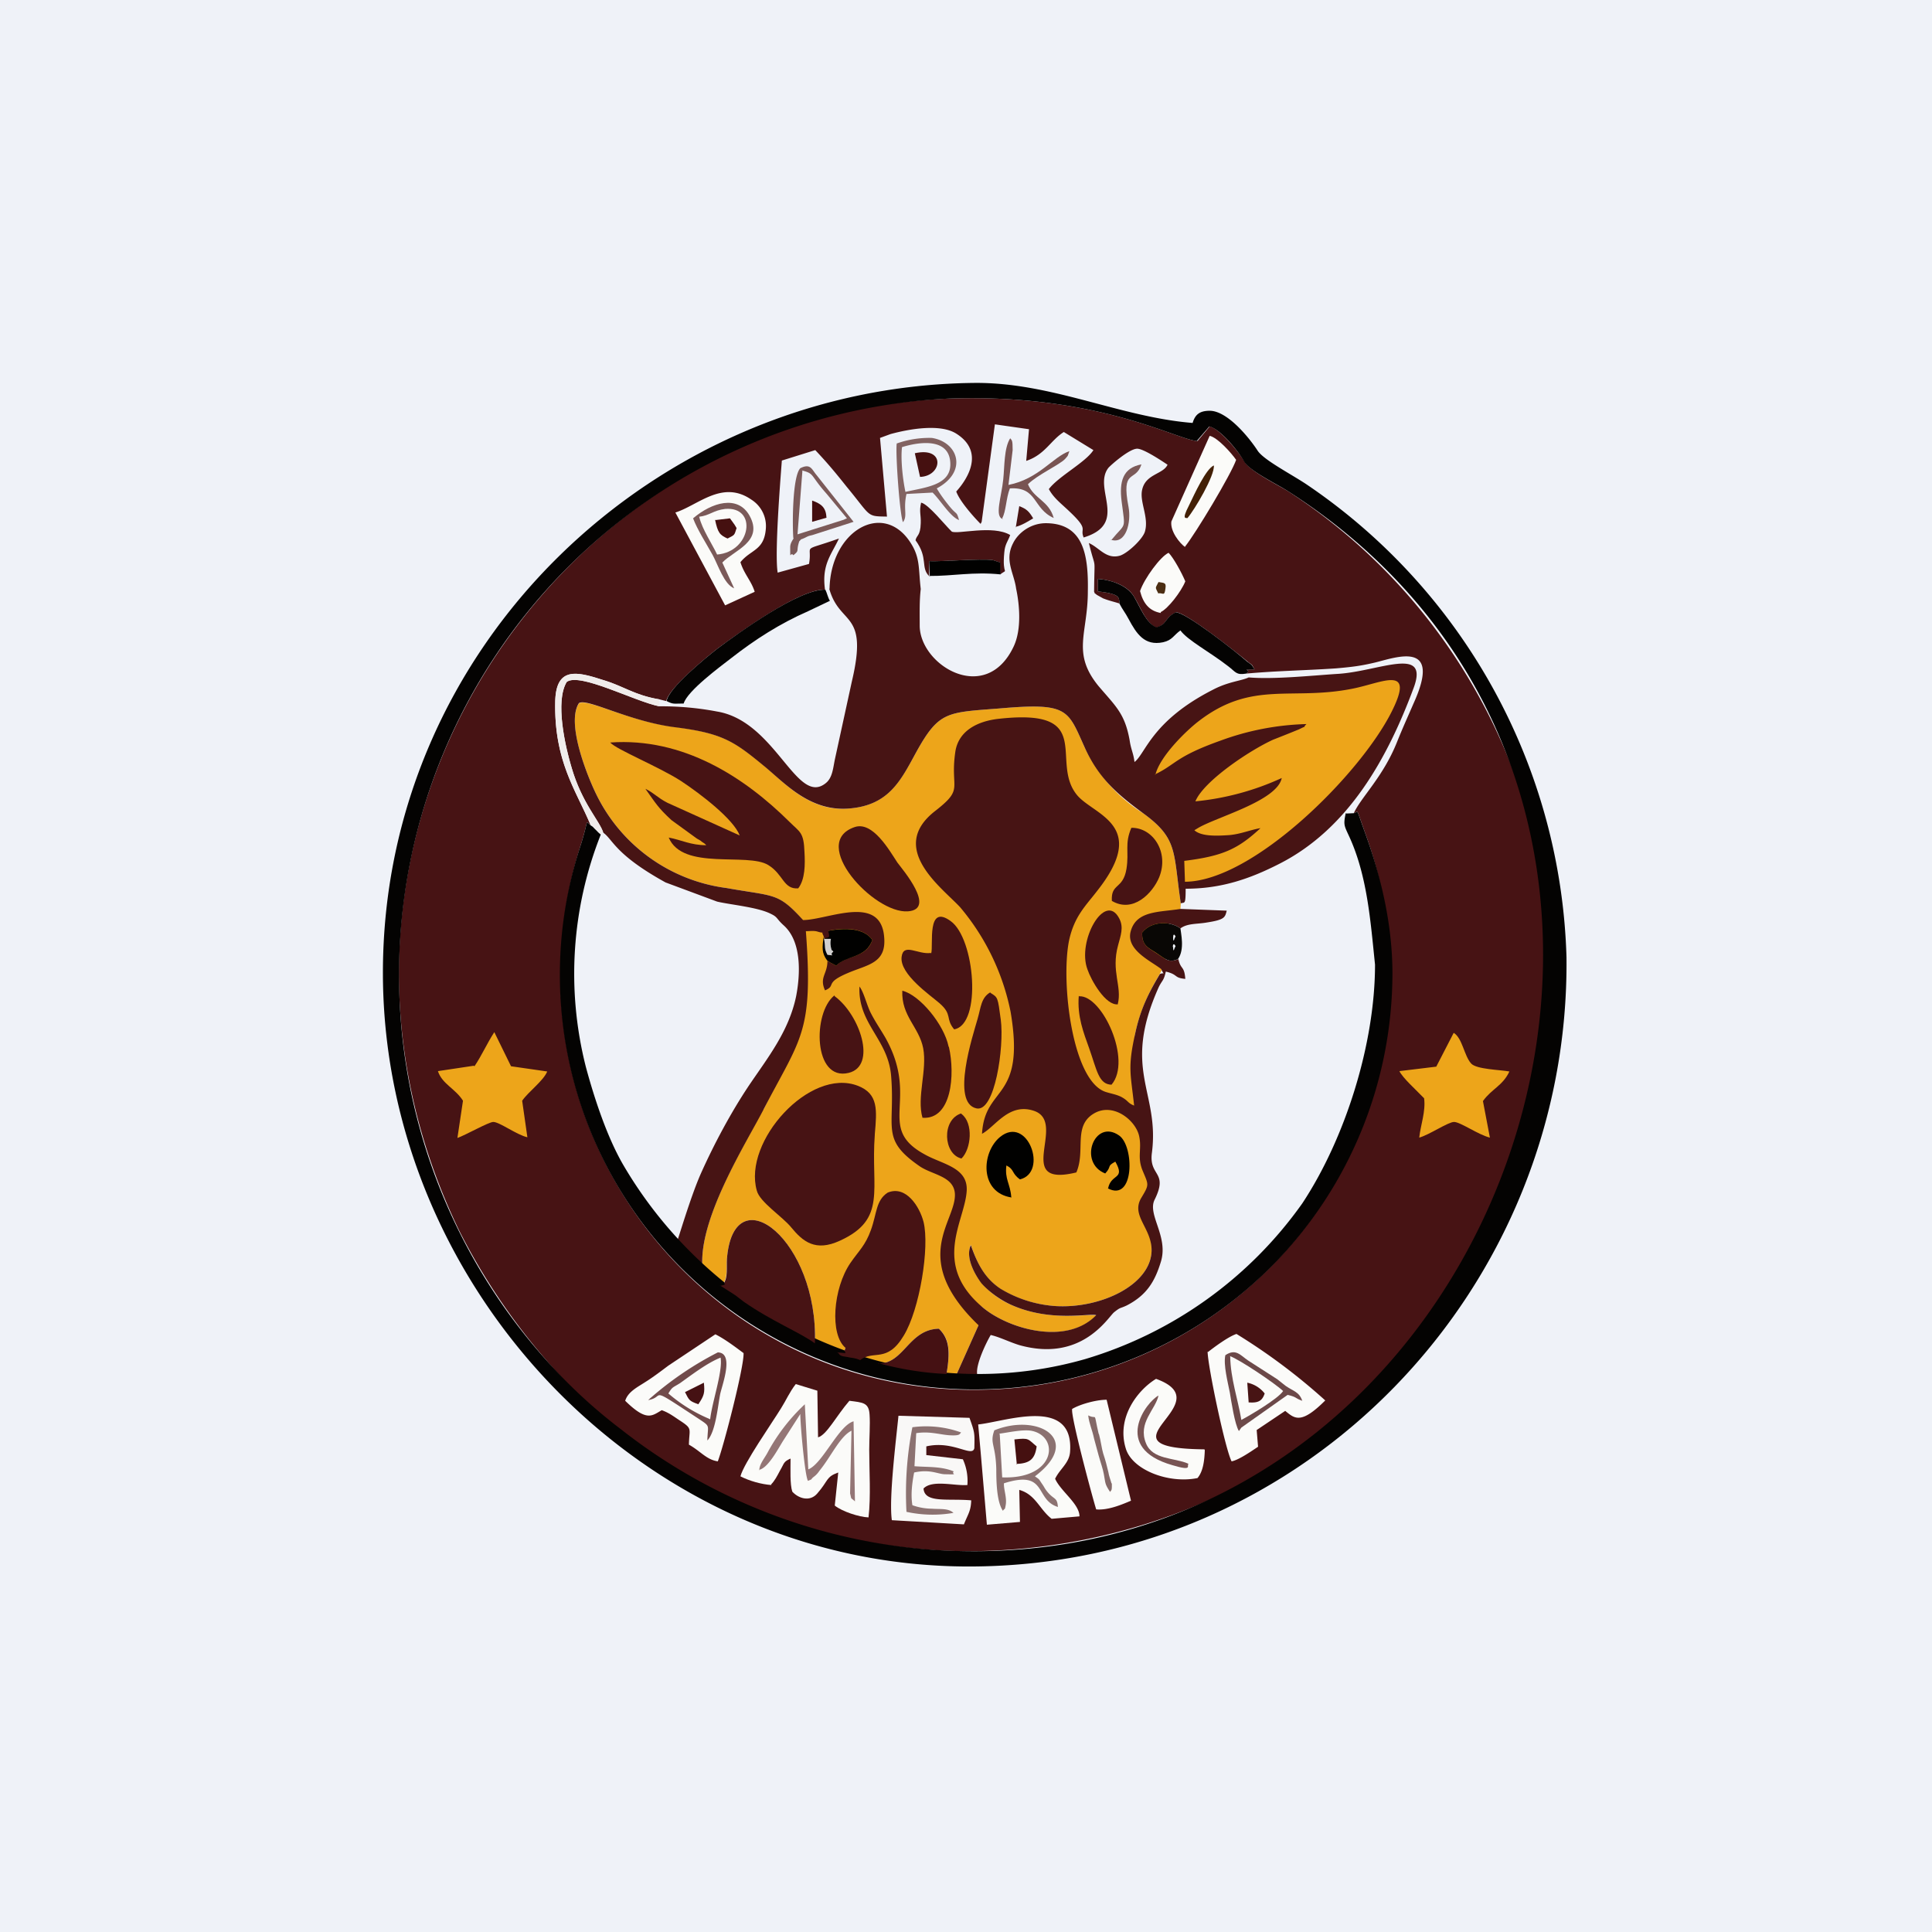 <?xml version="1.0" encoding="UTF-8"?>
<!-- generated by Finnhub -->
<svg viewBox="0 0 55.5 55.5" xmlns="http://www.w3.org/2000/svg">
<path d="M 0,0 H 55.5 V 55.5 H 0 Z" fill="rgb(239, 242, 248)"/>
<path d="M 31.42,16.975 C 31.48,17.09 31.39,16.99 31.51,17.09 L 31.69,17.19 C 31.87,17.26 31.98,17.28 32.17,17.34 C 32.11,17.2 32.27,17.07 31.54,16.99 V 16.63 C 31.92,16.66 32.38,16.81 32.57,17.13 C 32.77,17.45 32.92,17.9 33.22,18.03 C 33.54,17.93 33.44,17.76 33.78,17.59 C 34.04,17.57 35.48,18.71 35.82,18.99 C 36,19.14 35.92,19.02 36.04,19.23 C 35.56,19.24 36,19.21 35.8,19.35 C 36.68,19.27 37.5,19.26 38.38,19.2 C 38.84,19.16 39.09,19.13 39.51,19.03 C 40.12,18.88 41.43,18.39 40.61,20.2 C 40.45,20.57 40.29,20.92 40.13,21.32 C 39.73,22.32 39.1,22.9 38.89,23.36 C 39.04,23.32 38.94,23.16 39.22,23.94 A 11.9,11.9 0 0,1 28.32,39.92 C 21.42,40.12 16.13,34.56 16.1,28.07 C 16.1,26.82 16.28,25.54 16.69,24.25 C 16.93,23.48 16.8,23.59 16.97,23.71 C 16.55,22.7 15.91,21.87 15.95,20.14 C 15.98,19.15 16.57,19.29 17.31,19.53 C 17.92,19.71 18.22,19.97 18.94,20.09 L 19.14,20.14 C 19.21,19.77 20.27,18.9 20.6,18.64 C 21.2,18.2 22.97,16.91 23.7,16.94 C 23.6,16.22 23.88,15.94 24.1,15.47 C 22.97,15.87 23.35,15.6 23.24,16.2 L 22.34,16.45 C 22.25,15.91 22.41,13.88 22.46,13.23 L 23.42,12.93 C 23.77,13.3 24.01,13.59 24.32,13.98 C 25.04,14.85 24.88,14.83 25.48,14.84 L 25.28,12.58 L 25.58,12.47 C 26.13,12.32 27,12.17 27.46,12.45 C 28.49,13.09 27.47,14.11 27.47,14.12 C 27.57,14.4 27.97,14.85 28.17,15.05 L 28.2,14.99 L 28.58,12.19 L 29.56,12.33 L 29.48,13.24 C 30.02,13.06 30.18,12.65 30.56,12.41 L 31.41,12.93 C 31.19,13.28 30.41,13.68 30.13,14.05 C 30.27,14.31 30.48,14.46 30.73,14.7 C 31.3,15.24 31.01,15.16 31.13,15.44 C 32.44,15.04 31.38,14.04 31.84,13.44 C 31.91,13.36 32.43,12.9 32.66,12.89 C 32.84,12.88 33.39,13.25 33.54,13.35 C 33.41,13.63 32.91,13.61 32.81,14.07 C 32.73,14.42 33.01,14.86 32.89,15.27 C 32.83,15.48 32.41,15.88 32.18,15.96 C 31.78,16.08 31.58,15.73 31.28,15.6 C 31.49,16.46 31.44,15.87 31.43,16.99 Z M 34.4,12.67 C 33.81,12.64 31.54,11.3 27.26,11.45 C 18.34,11.77 11.34,19.42 11.46,28.2 C 11.5,30.55 12.04,32.97 13.19,35.35 A 18.2,18.2 0 0,0 15.69,39.07 C 18.56,42.47 23.09,44.55 27.79,44.56 C 34.59,44.56 40.74,40.56 43.3,34.3 A 16.57,16.57 0 0,0 37,14.11 C 36.67,13.91 35.9,13.53 35.75,13.26 C 35.57,12.96 35.05,12.33 34.75,12.25 L 34.4,12.67 Z" fill="rgb(71, 19, 20)"/>
<path d="M 21.92,31.865 C 21.43,32.85 20,35.09 20.19,36.5 C 20.34,36.56 20.65,36.77 20.69,36.94 C 21.05,36.84 20.72,37.02 20.82,36.79 C 20.9,36.62 20.86,36.3 20.89,36.08 C 21.13,33.78 23.51,35.64 23.41,38.6 L 24.05,38.85 C 24.47,38.88 24.18,38.9 24.29,38.72 C 24.09,37.1 25.24,37.61 24.71,39.07 L 25.23,39.17 C 25.97,39.18 26.1,38.19 26.97,38.17 C 27.3,38.47 27.29,38.87 27.19,39.47 L 27.48,39.48 L 28.11,38.07 S 27.66,37.28 28.21,37.54 C 28.94,38.17 30.63,38.67 31.49,37.79 C 31.29,37.72 30.17,37.99 29.04,37.48 A 2.37,2.37 0 0,1 28.2,36.86 C 28.01,36.62 27.72,36.12 27.89,35.76 C 28.09,36.36 28.32,36.74 28.73,37.02 A 3.5,3.5 0 0,0 30.34,37.52 C 31.62,37.59 33.03,36.92 33.08,35.96 C 33.08,35.88 33.02,33.86 32.98,33.78 C 32.97,32.01 32.51,30.21 32.61,29.69 C 32.76,28.99 33.01,28.5 33.31,27.99 C 33.71,27.29 33.2,26.73 33.91,26.11 L 33.92,25.95 C 33.7,24.48 33.85,24.1 32.85,23.37 A 4.5,4.5 0 0,1 31.15,21.45 C 30.67,20.39 30.69,20.18 28.73,20.35 C 27.21,20.47 26.98,20.42 26.33,21.59 C 25.88,22.41 25.53,23.16 24.33,23.23 C 23.22,23.3 22.51,22.46 21.93,21.98 C 21.08,21.28 20.73,21.06 19.38,20.88 C 18.05,20.72 16.85,20.04 16.63,20.21 C 16.25,20.79 16.9,22.35 17.12,22.8 A 4.86,4.86 0 0,0 20.87,25.51 C 22.27,25.76 22.34,25.63 23.07,26.44 C 23.21,28.1 22.77,30.24 21.93,31.88 Z" fill="rgb(237, 165, 26)"/>
<path d="M 23.82,16.905 C 24.12,18 24.96,17.52 24.47,19.58 L 23.98,21.83 C 23.93,22.08 23.91,22.34 23.73,22.49 C 22.89,23.19 22.29,20.72 20.6,20.44 A 8.52,8.52 0 0,0 18.94,20.29 C 18.24,20.15 16.65,19.31 16.28,19.59 C 15.94,20.15 16.24,21.46 16.42,22.05 C 16.72,23.08 17.22,23.58 17.33,23.92 C 17.61,24.12 17.67,24.55 19.12,25.35 L 20.6,25.9 C 20.98,25.99 21.77,26.06 22.14,26.25 C 22.35,26.35 22.29,26.38 22.51,26.58 C 23.04,27.05 22.99,28 22.87,28.62 C 22.66,29.63 22.05,30.39 21.51,31.19 C 20.99,31.97 20.51,32.87 20.13,33.72 C 19.83,34.4 19.48,35.61 19.44,35.69 C 19.58,35.85 19.7,35.93 19.83,36.06 L 20.19,36.5 C 20,35.1 21.43,32.85 21.93,31.88 C 23,29.81 23.37,29.68 23.15,26.75 C 23.27,26.75 23.37,26.73 23.48,26.76 C 23.73,26.84 23.56,26.71 23.66,26.89 C 23.67,26.99 23.89,27.29 23.88,26.85 L 23.79,26.74 C 24.27,26.64 24.81,26.65 25.06,27 C 24.89,27.53 24.32,27.43 24.02,27.74 L 23.83,27.64 C 23.81,27.64 23.79,27.61 23.77,27.6 C 23.77,27.99 23.53,28.07 23.7,28.45 C 24.08,28.29 23.56,28.23 24.67,27.83 C 25.11,27.67 25.45,27.53 25.4,26.93 C 25.31,25.66 23.77,26.43 23.07,26.43 C 22.34,25.63 22.27,25.76 20.87,25.51 A 4.86,4.86 0 0,1 17.12,22.8 C 16.9,22.35 16.25,20.79 16.63,20.2 C 16.85,20.04 18.05,20.72 19.38,20.89 C 20.74,21.06 21.08,21.29 21.93,21.99 C 22.51,22.46 23.22,23.29 24.33,23.23 C 25.54,23.16 25.88,22.41 26.33,21.59 C 26.98,20.42 27.21,20.47 28.73,20.35 C 30.69,20.18 30.67,20.39 31.15,21.45 C 31.55,22.35 32.1,22.82 32.85,23.37 C 33.85,24.1 33.7,24.48 33.92,25.95 C 34.03,25.91 34.06,26.01 34.06,25.53 C 35.08,25.53 35.9,25.25 36.76,24.81 C 38.74,23.8 39.86,21.78 40.61,19.76 C 41.07,18.52 39.59,19.3 38.4,19.36 C 37.65,19.41 36.59,19.52 35.87,19.46 C 35.66,19.56 35.29,19.58 34.85,19.81 C 33.08,20.71 32.91,21.65 32.59,21.89 C 32.56,21.63 32.49,21.54 32.45,21.26 C 32.31,20.49 32.05,20.29 31.55,19.7 C 30.78,18.75 31.25,18.2 31.25,16.99 C 31.27,15.93 31.12,15.05 30.07,15.03 C 29.62,15.02 29.25,15.3 29.1,15.61 C 28.85,16.1 29.13,16.46 29.19,16.91 C 29.29,17.38 29.35,18.08 29.12,18.57 C 28.32,20.27 26.42,19.11 26.42,17.97 C 26.42,17.62 26.41,17.26 26.45,16.92 C 26.38,16.33 26.44,16.02 26.15,15.58 C 25.37,14.38 23.86,15.24 23.83,16.92 Z" fill="rgb(71, 20, 20)"/>
<path d="M 27.18,39.465 C 27.32,39.67 28.03,39.49 28.07,39.47 C 28.03,39.19 28.33,38.57 28.46,38.35 C 28.72,38.41 28.99,38.55 29.28,38.64 C 31.06,39.14 31.81,37.87 32,37.7 C 32.2,37.54 32.16,37.6 32.37,37.5 C 32.95,37.2 33.18,36.8 33.35,36.24 C 33.57,35.51 32.95,34.89 33.17,34.46 C 33.57,33.65 33,33.8 33.09,33.12 C 33.32,31.35 32.21,30.75 33.29,28.35 C 33.39,28.15 33.43,28.18 33.49,27.91 C 33.86,28 33.71,28.09 34.05,28.12 C 34.02,27.73 33.92,27.87 33.85,27.55 C 33.58,27.67 33.48,27.55 33.2,27.37 C 32.97,27.22 32.8,27.15 32.81,26.79 C 33.06,26.47 33.59,26.44 33.91,26.67 C 34.11,26.52 34.39,26.55 34.67,26.5 C 35.19,26.42 35.19,26.35 35.24,26.16 L 33.91,26.11 C 33.31,26.21 32.64,26.15 32.48,26.76 C 32.34,27.29 33.07,27.61 33.36,27.84 C 33.44,28.04 33.47,27.92 33.32,27.98 C 33.01,28.5 32.76,28.98 32.61,29.69 C 32.39,30.67 32.48,30.84 32.58,31.76 C 32.38,31.68 32.43,31.63 32.21,31.51 C 32.07,31.44 31.93,31.42 31.77,31.37 C 30.8,31.07 30.47,28.21 30.71,27.02 C 30.86,26.32 31.19,26.02 31.52,25.59 C 33.02,23.69 31.42,23.42 30.94,22.84 C 30.14,21.87 31.51,20.33 28.68,20.65 C 28.07,20.72 27.52,21 27.44,21.62 C 27.29,22.69 27.71,22.64 26.86,23.3 C 25.49,24.37 27.06,25.5 27.58,26.06 A 6.7,6.7 0 0,1 29.03,29.06 C 29.47,31.64 28.29,31.16 28.21,32.57 C 28.59,32.37 28.98,31.67 29.7,31.91 C 30.69,32.24 29.07,34.13 30.92,33.68 C 31.19,33.06 30.82,32.35 31.42,31.99 C 31.97,31.66 32.61,32.17 32.72,32.62 C 32.81,33.01 32.66,33.22 32.82,33.62 C 33,34.05 33.02,34.02 32.78,34.42 C 32.48,34.94 33.11,35.29 33.08,35.96 C 33.03,36.92 31.62,37.59 30.34,37.52 A 3.5,3.5 0 0,1 28.74,37.02 C 28.32,36.74 28.09,36.35 27.89,35.77 C 27.72,36.12 28.01,36.62 28.19,36.86 C 28.39,37.09 28.71,37.33 29.04,37.48 C 30.17,37.99 31.28,37.72 31.49,37.78 C 30.63,38.67 28.94,38.17 28.21,37.54 C 26.76,36.3 27.72,35.08 27.77,34.21 C 27.81,33.53 27.07,33.45 26.56,33.16 C 25.15,32.39 26.43,31.6 25.44,29.82 C 25.29,29.56 25.16,29.38 25.02,29.11 C 24.9,28.88 24.82,28.51 24.69,28.34 C 24.64,29.42 25.52,29.85 25.6,30.92 C 25.72,32.42 25.28,32.72 26.43,33.51 C 26.79,33.75 27.39,33.79 27.43,34.28 C 27.49,35.08 26.09,36.13 28.11,38.07 L 27.48,39.48 H 27.18 Z" fill="rgb(71, 20, 20)"/>
<path d="M 34.39,12.655 L 34.74,12.25 C 35.06,12.33 35.57,12.95 35.74,13.26 C 35.9,13.53 36.67,13.9 37,14.11 C 50.79,22.93 43.64,44.73 27.8,44.56 A 16.36,16.36 0 0,1 17.84,41.06 A 15.1,15.1 0 0,1 15.69,39.07 A 16.58,16.58 0 0,1 27.26,11.45 C 31.54,11.3 33.81,12.64 34.4,12.67 Z M 27.83,45 C 37.57,45 45.1,36.95 45,27.5 A 16.98,16.98 0 0,0 37.54,13.92 C 37.11,13.63 36.31,13.22 36.13,12.95 C 35.87,12.55 35.25,11.8 34.75,11.8 C 34.45,11.8 34.33,11.92 34.26,12.15 C 32.16,11.98 30.21,10.98 27.99,11 C 18.83,11.09 10.97,18.54 11,28 C 11.03,37.01 18.5,45 27.83,45 Z" fill="rgb(4, 3, 2)"/>
<path d="M 38.66,23.355 C 38.59,23.68 38.61,23.71 38.74,23.99 C 39.28,25.14 39.37,26.47 39.5,27.71 C 39.5,30 38.64,32.71 37.41,34.57 A 11.76,11.76 0 0,1 31.18,39.04 A 11.1,11.1 0 0,1 28.08,39.47 C 23.85,39.47 19.97,37.02 17.89,33.44 C 17.43,32.64 17.07,31.54 16.83,30.65 A 10.86,10.86 0 0,1 17.26,23.97 C 17.17,23.9 17.19,23.9 17.09,23.81 C 17.02,23.74 17.04,23.75 16.97,23.71 C 16.8,23.59 16.93,23.48 16.69,24.25 A 11.91,11.91 0 0,0 28.32,39.91 A 11.96,11.96 0 0,0 40,27.96 C 40,26.62 39.7,25.26 39.22,23.94 C 38.94,23.17 39.04,23.32 38.89,23.36 L 38.67,23.37 Z" fill="rgb(4, 3, 2)"/>
<path d="M 33.18,22.245 C 33.78,21.96 33.76,21.74 35.05,21.28 A 7.7,7.7 0 0,1 37.53,20.8 C 37.38,20.95 37.62,20.8 37.32,20.95 A 49.92,49.92 0 0,1 36.57,21.25 C 35.87,21.57 34.57,22.45 34.34,23.02 A 7.7,7.7 0 0,0 36.82,22.35 C 36.69,23.01 34.94,23.47 34.41,23.79 L 34.31,23.85 C 34.52,24.04 34.99,24.01 35.31,23.99 C 35.65,23.96 35.91,23.84 36.21,23.79 C 35.57,24.38 35.15,24.59 34.02,24.73 L 34.04,25.33 C 35.99,25.32 39.06,22.26 39.97,20.46 C 40.67,19.08 39.72,19.61 38.87,19.78 C 37.1,20.14 35.97,19.53 34.43,20.72 C 34.09,20.98 33.32,21.72 33.19,22.26 Z" fill="rgb(237, 165, 26)"/>
<path d="M 25.13,32.585 C 25.19,31.89 25.24,31.42 24.64,31.19 C 23.26,30.66 21.34,32.79 21.74,34.2 C 21.82,34.53 22.48,34.95 22.73,35.26 C 23.06,35.66 23.42,35.97 24.13,35.64 C 25.49,35.02 25.01,34.17 25.13,32.6 Z" fill="rgb(71, 19, 20)"/>
<path d="M 24.04,38.835 C 24.06,38.87 24.09,38.86 24.1,38.89 C 24.14,38.97 24.29,38.97 24.33,38.98 C 24.49,39.02 24.51,38.99 24.71,39.07 C 25.1,38.77 25.48,39.17 25.96,38.37 C 26.42,37.62 26.71,35.82 26.53,35.1 C 26.42,34.67 26.03,34.04 25.5,34.26 C 25.16,34.48 25.19,34.86 25.02,35.33 C 24.86,35.78 24.67,35.93 24.43,36.28 C 23.93,37.01 23.83,38.34 24.29,38.72 C 24.19,38.9 24.47,38.88 24.05,38.85 Z M 21.25,24 L 19.17,23.06 C 18.88,22.91 18.79,22.78 18.54,22.66 C 18.84,23.08 18.9,23.2 19.29,23.56 L 20.02,24.09 C 20.07,24.12 20.12,24.14 20.16,24.18 C 20.25,24.24 20.23,24.22 20.29,24.28 C 19.84,24.28 19.58,24.13 19.21,24.06 C 19.61,25.02 21.47,24.48 22.07,24.85 C 22.51,25.12 22.5,25.55 22.93,25.52 C 23.13,25.26 23.13,24.83 23.11,24.48 C 23.09,23.9 22.98,23.91 22.68,23.61 C 21.39,22.33 19.63,21.18 17.53,21.33 C 17.7,21.53 18.94,22.03 19.57,22.44 C 20.13,22.81 21.07,23.53 21.25,24 Z" fill="rgb(71, 19, 20)"/>
<path d="M 22.15,42.645 C 22.26,42.53 22.32,42.41 22.41,42.24 C 22.53,42.04 22.5,41.99 22.71,41.9 C 22.71,42.2 22.69,42.64 22.76,42.85 C 22.94,43.05 23.27,43.15 23.48,42.9 C 23.81,42.52 23.72,42.43 24.08,42.3 L 23.98,43.25 C 24.19,43.42 24.68,43.58 24.95,43.59 C 25.02,42.98 24.97,42.26 24.97,41.64 C 24.97,41.34 25,40.91 24.98,40.64 C 24.96,40.29 24.79,40.29 24.4,40.24 C 24.02,40.68 23.75,41.22 23.5,41.29 L 23.48,39.95 L 22.86,39.76 C 22.68,39.99 22.58,40.23 22.44,40.45 C 22.17,40.89 21.37,42.03 21.27,42.41 C 21.52,42.54 21.87,42.64 22.16,42.66 Z" fill="rgb(251, 251, 249)"/>
<path d="M 20.68,36.925 L 21.05,37.16 C 21.15,37.22 21.25,37.31 21.36,37.39 C 22.16,37.95 22.97,38.27 23.41,38.59 C 23.51,35.64 21.13,33.78 20.89,36.08 C 20.86,36.3 20.91,36.62 20.83,36.79 C 20.73,37.02 21.05,36.83 20.69,36.94 Z" fill="rgb(71, 19, 20)"/>
<path d="M 27.99,41.585 C 28,41.16 28,41.15 27.85,40.73 L 25.81,40.67 C 25.74,41.37 25.53,43.05 25.62,43.67 L 27.69,43.79 C 27.81,43.49 27.89,43.41 27.9,43.1 C 27.23,43.04 26.56,43.19 26.53,42.76 C 26.78,42.5 27.43,42.69 27.79,42.66 A 1.5,1.5 0 0,0 27.66,41.92 L 26.61,41.8 V 41.55 C 27.38,41.37 27.93,41.88 27.99,41.6 Z" fill="rgb(249, 248, 247)"/>
<path d="M 13.61,30.615 L 12.58,30.77 C 12.7,31.14 13.08,31.27 13.3,31.62 L 13.14,32.69 C 13.37,32.61 14.04,32.23 14.17,32.23 C 14.35,32.23 14.84,32.6 15.15,32.67 L 15,31.62 C 15.18,31.36 15.61,31.05 15.72,30.78 L 14.68,30.63 L 14.2,29.65 C 13.98,29.99 13.84,30.32 13.63,30.63 Z M 41.27,30.64 L 40.2,30.77 C 40.3,30.97 40.66,31.29 40.91,31.55 C 40.96,31.93 40.81,32.31 40.77,32.68 C 41.06,32.6 41.6,32.23 41.77,32.23 C 41.95,32.23 42.47,32.6 42.8,32.68 L 42.6,31.63 C 42.85,31.28 43.17,31.19 43.36,30.78 C 43.09,30.73 42.41,30.72 42.26,30.55 C 42.06,30.33 42.01,29.82 41.76,29.67 L 41.26,30.64 Z" fill="rgb(237, 165, 26)"/>
<path d="M 34.69,38.825 C 34.7,39.27 35.2,41.64 35.38,41.98 C 35.59,41.94 35.96,41.68 36.14,41.56 L 36.1,41.08 L 36.92,40.53 C 37.19,40.75 37.37,40.93 38.07,40.23 A 17.28,17.28 0 0,0 35.52,38.32 C 35.28,38.4 34.88,38.7 34.7,38.84 Z M 28.1,40.92 L 28.18,41.82 L 28.35,43.8 L 29.3,43.72 L 29.28,42.8 C 29.75,42.93 29.86,43.36 30.21,43.63 L 31.01,43.56 C 31.01,43.2 30.47,42.84 30.31,42.48 C 30.45,42.19 30.72,42.03 30.74,41.7 C 30.85,40.1 28.88,40.84 28.1,40.92 Z M 17.96,40.24 C 18.58,40.85 18.73,40.67 19.01,40.51 C 19.23,40.59 19.35,40.69 19.55,40.82 C 19.9,41.05 19.8,41.04 19.79,41.5 C 20.13,41.69 20.29,41.93 20.62,41.98 C 20.79,41.54 21.38,39.25 21.36,38.87 C 21.13,38.7 20.83,38.47 20.55,38.33 L 19.2,39.23 C 19,39.38 18.75,39.57 18.54,39.7 C 18.31,39.85 18.04,39.98 17.96,40.24 Z" fill="rgb(251, 251, 249)"/>
<path d="M 26.74,27.375 C 26.37,27.43 25.95,27.07 25.9,27.49 C 25.84,27.99 26.74,28.6 26.99,28.82 C 27.37,29.15 27.15,29.26 27.41,29.57 C 28.21,29.43 28.01,26.96 27.31,26.46 C 26.61,25.95 26.82,27.15 26.75,27.39 Z M 24.55,23.76 C 23.23,24.21 25.1,26.25 26.08,26.18 C 26.91,26.12 25.92,24.97 25.78,24.78 C 25.55,24.43 25.07,23.58 24.55,23.76 Z" fill="rgb(71, 19, 20)"/>
<path d="M 34.6,41.635 C 31.31,41.6 35.17,40.32 33.21,39.61 C 32.71,39.91 32.06,40.7 32.34,41.61 C 32.52,42.22 33.56,42.63 34.4,42.46 C 34.57,42.26 34.6,41.93 34.61,41.66 Z M 19.4,14.72 L 20.83,17.39 L 21.68,17 C 21.58,16.68 21.38,16.5 21.27,16.15 C 21.57,15.78 21.95,15.82 22,15.19 A 0.9,0.9 0 0,0 21.58,14.35 C 20.75,13.78 20.06,14.51 19.41,14.72 Z M 30.8,40.48 C 30.75,40.66 31.38,43.01 31.49,43.36 C 31.82,43.39 32.21,43.23 32.49,43.11 L 31.79,40.21 C 31.49,40.21 31.02,40.34 30.79,40.48 Z" fill="rgb(251, 251, 249)"/>
<path d="M 26.69,16.545 L 26.69,16.12 C 26.99,16.14 28.19,16.04 28.52,16.09 L 28.73,16.16 V 16.5 C 29,16.31 28.78,16.58 28.85,15.87 C 28.87,15.63 28.95,15.56 29.02,15.37 C 28.52,15.07 27.5,15.36 27.34,15.27 C 27.16,15.1 26.66,14.47 26.46,14.44 C 26.4,14.71 26.46,14.78 26.45,15.03 C 26.44,15.4 26.33,15.37 26.3,15.52 C 26.68,16.04 26.43,16.3 26.7,16.56 Z" fill="rgb(70, 19, 20)"/>
<path d="M 27.25,30.065 C 27.12,29.43 26.42,28.58 25.92,28.46 C 25.89,29.19 26.4,29.5 26.52,30.11 C 26.64,30.74 26.33,31.52 26.5,32.11 C 27.34,32.17 27.44,30.87 27.26,30.08 Z" fill="rgb(71, 19, 20)"/>
<path d="M 32.15,17.325 C 32.25,17.52 32.32,17.59 32.42,17.78 C 32.65,18.21 32.88,18.56 33.41,18.45 C 33.68,18.39 33.71,18.25 33.91,18.11 C 34.11,18.39 34.77,18.74 35.27,19.13 C 35.5,19.3 35.5,19.4 35.8,19.35 C 36,19.21 35.56,19.25 36.04,19.23 C 35.91,19.03 36,19.14 35.82,19 C 35.48,18.7 34.04,17.57 33.77,17.59 C 33.44,17.76 33.54,17.93 33.22,18.02 C 32.92,17.9 32.76,17.45 32.57,17.13 C 32.37,16.81 31.92,16.66 31.54,16.63 V 16.99 C 32.27,17.07 32.11,17.2 32.17,17.34 Z M 19.15,20.14 C 19.35,20.24 19.35,20.21 19.64,20.21 C 19.74,19.85 20.69,19.15 21,18.91 C 21.69,18.37 22.41,17.91 23.21,17.56 L 23.84,17.26 C 23.78,17.16 23.76,17.04 23.71,16.94 C 22.96,16.91 21.19,18.2 20.6,18.64 C 20.27,18.9 19.2,19.77 19.15,20.14 Z" fill="rgb(4, 3, 2)"/>
<path d="M 28.45,28.505 C 28.18,28.66 28.18,28.94 28.08,29.28 C 27.95,29.74 27.31,31.68 28.05,31.84 C 28.58,31.96 28.85,30.08 28.75,29.3 C 28.66,28.63 28.67,28.66 28.45,28.52 Z" fill="rgb(71, 19, 20)"/>
<path d="M 34.04,15.705 C 34.35,15.32 35.37,13.62 35.51,13.21 C 35.37,13.01 34.98,12.57 34.75,12.52 L 33.65,14.98 C 33.61,15.26 33.89,15.61 34.05,15.72 Z" fill="rgb(251, 251, 249)"/>
<path d="M 23.97,28.595 C 23.34,29.09 23.36,31.07 24.38,30.82 C 25.2,30.62 24.7,29.15 23.98,28.62 Z M 31.94,25.88 C 32.55,26.24 33.11,25.66 33.3,25.2 C 33.59,24.48 33.12,23.77 32.5,23.78 C 32.3,24.25 32.44,24.45 32.36,24.96 C 32.26,25.56 31.91,25.36 31.94,25.88 Z" fill="rgb(71, 19, 20)"/>
<path d="M 32.11,28.845 C 32.24,28.33 31.91,27.91 32.12,27.15 C 32.19,26.88 32.29,26.64 32.15,26.38 C 31.74,25.6 30.93,27.04 31.24,27.85 C 31.34,28.15 31.76,28.9 32.12,28.85 Z" fill="rgb(71, 18, 19)"/>
<path d="M 30.99,28.605 C 30.94,29.2 31.13,29.67 31.29,30.12 C 31.51,30.74 31.56,31.15 31.93,31.16 C 32.53,30.46 31.66,28.58 31,28.62 Z" fill="rgb(71, 19, 20)"/>
<path d="M 29.05,34.385 C 29.02,34 28.86,33.88 28.91,33.48 C 29.15,33.6 29.05,33.7 29.3,33.88 C 30.12,33.68 29.52,32.02 28.73,32.66 C 28.19,33.1 28.13,34.26 29.06,34.4 Z" fill="rgb(1, 1, 0)"/>
<path d="M 25.22,39.155 A 9,9 0 0,0 27.19,39.47 C 27.29,38.87 27.29,38.47 26.97,38.17 C 26.1,38.19 25.97,39.18 25.23,39.17 Z" fill="rgb(69, 17, 19)"/>
<path d="M 16.96,23.695 C 17.04,23.75 17.02,23.74 17.09,23.81 C 17.19,23.91 17.17,23.9 17.26,23.97 L 17.33,23.92 C 17.23,23.58 16.72,23.08 16.42,22.05 C 16.24,21.45 15.94,20.15 16.28,19.59 C 16.65,19.31 18.23,20.15 18.94,20.29 V 20.09 C 18.22,19.97 17.92,19.71 17.31,19.53 C 16.57,19.29 15.98,19.15 15.95,20.13 C 15.91,21.87 16.55,22.7 16.97,23.71 Z" fill="rgb(240, 236, 235)"/>
<path d="M 33.34,17.585 C 33.55,17.49 33.93,17 34.05,16.7 C 33.95,16.46 33.71,16.02 33.57,15.88 C 33.34,15.98 32.87,16.62 32.75,16.98 C 32.84,17.33 33.01,17.55 33.35,17.61 Z" fill="rgb(251, 251, 249)"/>
<path d="M 31.82,34.135 C 32.59,34.55 32.59,32.93 32.15,32.62 C 31.44,32.12 30.96,33.4 31.75,33.71 C 31.95,33.49 31.78,33.51 32.04,33.37 C 32.34,33.9 31.91,33.7 31.83,34.15 Z" fill="rgb(1, 1, 0)"/>
<path d="M 21.8,42.225 C 22.06,42.18 22.34,41.64 22.49,41.4 L 22.99,40.62 C 22.99,40.92 23.12,42.39 23.21,42.54 C 23.38,42.47 23.26,42.52 23.37,42.43 A 0.69,0.69 0 0,0 23.54,42.25 C 23.87,41.85 24.13,41.26 24.46,41.1 L 24.42,42.9 C 24.47,43.1 24.42,43 24.56,43.13 L 24.52,40.83 C 24.09,40.95 23.63,42.05 23.22,42.21 L 23.12,40.34 A 5.4,5.4 0 0,0 22.07,41.69 C 21.97,41.89 21.82,42.04 21.81,42.24 Z" fill="rgb(148, 118, 118)"/>
<path d="M 28.71,41.185 C 28.97,41.15 29.37,41.06 29.62,41.1 C 30.45,41.25 30.34,42.5 28.79,42.44 L 28.72,41.21 Z M 28.56,41.1 C 28.43,41.47 28.6,41.49 28.62,42.2 C 28.62,42.55 28.63,43.14 28.81,43.4 C 28.87,43.31 28.86,43.4 28.89,43.24 C 28.93,43.02 28.83,42.79 28.84,42.61 C 30.1,42.21 29.71,43.08 30.39,43.29 C 30.37,43.01 30.29,43.09 30.1,42.87 C 30,42.75 30.01,42.73 29.93,42.62 C 29.83,42.47 29.87,42.51 29.73,42.41 C 31.13,41.35 29.81,40.58 28.56,41.09 Z M 26.04,43.43 A 3.5,3.5 0 0,0 27.39,43.46 C 27.24,43.32 27.01,43.36 26.77,43.34 A 1.7,1.7 0 0,1 26.21,43.24 C 26.16,42.94 26.2,42.61 26.26,42.3 C 26.71,42.2 26.93,42.34 27.13,42.35 C 27.6,42.36 27.3,42.35 27.4,42.27 C 27.05,42.12 26.66,42.15 26.27,42.12 L 26.32,41.17 C 26.7,41.11 26.99,41.21 27.27,41.23 C 27.6,41.25 27.56,41.19 27.61,41.15 A 2.96,2.96 0 0,0 26.21,41 A 9.85,9.85 0 0,0 26.04,43.43 Z" fill="rgb(140, 114, 113)"/>
<path d="M 25.91,12.845 C 26.51,12.66 27.3,12.61 27.3,13.34 C 27.3,13.94 26.58,14 26.01,14.13 C 25.94,13.8 25.87,13.23 25.91,12.86 Z M 25.76,12.74 C 25.72,13.04 25.85,14.82 25.94,15 C 26.08,14.81 25.94,14.64 26.04,14.19 L 26.79,14.15 C 27.01,14.36 27.29,14.84 27.55,14.94 C 27.47,14.66 27.5,14.83 27.24,14.5 C 27.12,14.35 27.01,14.2 26.91,14.03 C 27.81,13.55 27.53,12.7 26.77,12.58 A 2.8,2.8 0 0,0 25.76,12.74 Z" fill="rgb(130, 99, 98)"/>
<path d="M 35.33,38.955 C 35.6,39.05 36.63,39.74 36.86,39.96 C 36.71,40.19 35.87,40.68 35.66,40.79 C 35.56,40.19 35.35,39.6 35.34,38.97 Z M 35.2,38.93 C 35.14,39.21 35.27,39.7 35.33,40.01 C 35.37,40.25 35.47,40.92 35.59,41.11 L 35.66,41.01 L 36.99,40.07 C 37.28,40.14 37.18,40.16 37.41,40.24 C 37.32,39.98 37.16,39.97 36.93,39.81 L 36.69,39.62 L 35.85,39.08 C 35.63,38.93 35.5,38.73 35.2,38.93 Z" fill="rgb(108, 73, 73)"/>
<path d="M 20.39,40.765 A 4.4,4.4 0 0,1 19.2,40.03 C 19.32,39.83 19.32,39.87 19.54,39.73 C 19.89,39.48 20.32,39.15 20.7,39 C 20.77,39.39 20.45,40.29 20.4,40.78 Z M 18.62,40.22 C 19.15,40.13 18.55,39.76 20.09,40.77 C 20.42,40.99 20.33,40.93 20.32,41.38 C 20.56,41.13 20.62,40.39 20.69,40.04 C 20.76,39.74 21.09,38.86 20.62,38.85 A 9.5,9.5 0 0,0 18.62,40.22 Z" fill="rgb(113, 75, 75)"/>
<path d="M 33.69,27.195 C 33.7,27.03 33.81,27.21 33.75,27.21 C 33.75,27.21 33.7,27.41 33.7,27.21 Z M 33.7,26.93 C 33.7,26.75 33.81,26.93 33.75,26.93 C 33.75,26.93 33.7,27.13 33.7,26.93 Z M 33.84,27.55 C 34.04,27.27 33.92,26.8 33.91,26.67 C 33.59,26.44 33.06,26.47 32.81,26.79 C 32.8,27.15 32.97,27.22 33.21,27.37 C 33.48,27.55 33.58,27.67 33.84,27.55 Z" fill="rgb(9, 7, 5)"/>
<path d="M 23.66,26.945 L 23.66,26.89 C 23.62,27.23 23.6,27.37 23.76,27.59 L 23.83,27.64 L 24.02,27.74 C 24.32,27.44 24.88,27.53 25.06,27 C 24.81,26.65 24.27,26.65 23.79,26.74 C 23.87,27 23.77,26.9 23.67,26.97 Z" fill="rgb(1, 1, 0)"/>
<path d="M 20.08,14.845 C 20.39,14.81 20.49,14.66 20.83,14.62 C 21.77,14.54 21.58,15.85 20.6,15.93 C 20.46,15.63 20.17,15.2 20.09,14.86 Z M 19.91,14.89 C 20.03,15.21 20.28,15.6 20.47,15.94 C 20.62,16.21 20.8,16.79 21.09,16.9 L 20.75,16.16 C 21.08,15.81 21.95,15.56 21.53,14.81 C 21.19,14.21 20.45,14.43 19.91,14.89 Z" fill="rgb(123, 90, 89)"/>
<path d="M 28.79,14.885 C 28.9,14.7 28.9,14.31 29.01,14.03 C 29.81,13.98 29.66,14.61 30.27,14.88 C 30.13,14.38 29.7,14.33 29.53,13.91 C 29.8,13.64 30.46,13.34 30.6,13.18 C 30.71,13.05 30.65,13.14 30.72,12.96 C 30.25,13.12 29.84,13.76 28.97,13.93 L 29.09,12.93 C 29.09,12.63 29.07,12.66 29.02,12.59 C 28.84,12.87 28.86,13.4 28.82,13.77 C 28.77,14.27 28.56,14.85 28.81,14.91 Z" fill="rgb(120, 84, 83)"/>
<path d="M 26.69,16.545 C 27.38,16.55 27.95,16.42 28.74,16.5 V 16.16 L 28.52,16.09 C 28.18,16.04 26.99,16.14 26.69,16.12 L 26.71,16.56 Z" fill="rgb(1, 1, 0)"/>
<path d="M 23.04,13.515 C 23.41,13.61 23.26,13.64 23.75,14.19 L 24.33,14.89 A 0.63,0.63 0 0,1 24.28,14.91 L 24.24,14.93 L 22.91,15.35 L 23.05,13.53 Z M 22.8,15.46 C 22.77,15.52 22.7,15.6 22.7,15.72 C 22.7,16.14 22.7,15.83 22.79,15.95 C 22.98,15.8 22.86,15.85 22.96,15.55 C 23.06,15.45 22.95,15.53 23.12,15.45 C 23.24,15.39 23.22,15.4 23.34,15.37 L 24.46,15.01 L 24.52,14.99 L 23.46,13.65 C 23.32,13.49 23.29,13.3 22.99,13.45 C 22.76,13.69 22.76,15.09 22.79,15.46 Z" fill="rgb(123, 90, 89)"/>
<path d="M 27.61,31.985 C 27.04,32.17 27.1,33.16 27.62,33.28 C 27.9,33.01 27.97,32.26 27.62,32 Z" fill="rgb(71, 19, 20)"/>
<path d="M 34.13,42.045 C 33.74,41.87 33.11,41.94 32.92,41.46 C 32.68,40.87 33.19,40.5 33.28,40.09 C 32.94,40.26 31.92,41.59 33.68,42.09 C 34.28,42.27 34.08,42.1 34.14,42.06 Z" fill="rgb(120, 84, 83)"/>
<path d="M 31.91,15.505 C 32.35,15.65 32.5,15 32.42,14.57 C 32.2,13.43 32.62,13.87 32.79,13.34 C 32.25,13.44 32.15,13.84 32.22,14.4 C 32.33,15.26 32.35,14.99 31.92,15.52 Z" fill="rgb(123, 90, 89)"/>
<path d="M 29.19,42.055 C 29.58,42.04 29.73,41.92 29.78,41.55 C 29.52,41.34 29.58,41.3 29.14,41.35 L 29.21,42.07 Z M 26.43,13.7 C 27.07,13.68 27.17,12.82 26.28,13.02 L 26.43,13.7 Z" fill="rgb(69, 16, 16)"/>
<path d="M 31.56,41.185 C 31.4,40.5 31.54,40.8 31.26,40.66 C 31.29,40.91 31.37,41.05 31.43,41.33 L 31.56,41.81 C 31.62,42.03 31.68,42.18 31.71,42.35 C 31.76,42.61 31.73,42.62 31.89,42.86 C 31.91,42.81 31.94,42.84 31.94,42.7 C 31.94,42.48 31.94,42.7 31.92,42.58 C 31.92,42.57 31.85,42.38 31.84,42.29 C 31.79,42.09 31.77,41.99 31.69,41.75 C 31.65,41.62 31.62,41.38 31.57,41.2 Z" fill="rgb(132, 105, 104)"/>
<path d="M 34.11,14.885 C 34.32,14.64 34.9,13.66 34.87,13.37 C 34.64,13.47 34.31,14.2 34.16,14.51 C 33.91,14.99 34.1,14.85 34.12,14.89 Z" fill="rgb(67, 32, 6)"/>
<path d="M 20.54,14.925 C 20.62,15.31 20.68,15.37 20.9,15.47 C 21.11,15.36 21.09,15.39 21.16,15.17 L 21.1,15.07 L 20.97,14.89 L 20.55,14.94 Z" fill="rgb(69, 16, 16)"/>
<path d="M 35.86,40.285 C 36.15,40.31 36.26,40.24 36.33,40.03 A 0.85,0.85 0 0,0 35.83,39.72 L 35.87,40.29 Z" fill="rgb(71, 20, 20)"/>
<path d="M 19.67,39.975 C 19.8,40.23 19.79,40.24 20.06,40.34 C 20.23,40.09 20.25,40.01 20.22,39.72 L 19.68,39.99 Z" fill="rgb(69, 17, 19)"/>
<path d="M 23.74,14.865 C 23.73,14.58 23.59,14.47 23.33,14.38 V 14.99 L 23.75,14.87 Z" fill="rgb(67, 13, 15)"/>
<path d="M 29.17,15.135 C 29.34,15.1 29.53,14.98 29.68,14.89 C 29.56,14.69 29.49,14.62 29.28,14.54 L 29.18,15.15 Z" fill="rgb(71, 20, 20)"/>
<path d="M 23.93,27.325 C 23.87,27.25 23.91,27.36 23.87,27.21 A 0.64,0.64 0 0,1 23.87,26.97 H 23.67 C 23.72,27.2 23.66,27.22 23.77,27.43 C 24.06,27.46 23.79,27.45 23.94,27.34 Z" fill="rgb(209, 208, 207)"/>
<path d="M 33.27,17.045 C 33.41,17.02 33.45,17.15 33.48,16.9 C 33.51,16.72 33.42,16.75 33.28,16.72 C 33.18,16.92 33.18,16.85 33.28,17.06 Z" fill="rgb(76, 46, 19)"/>
</svg>
